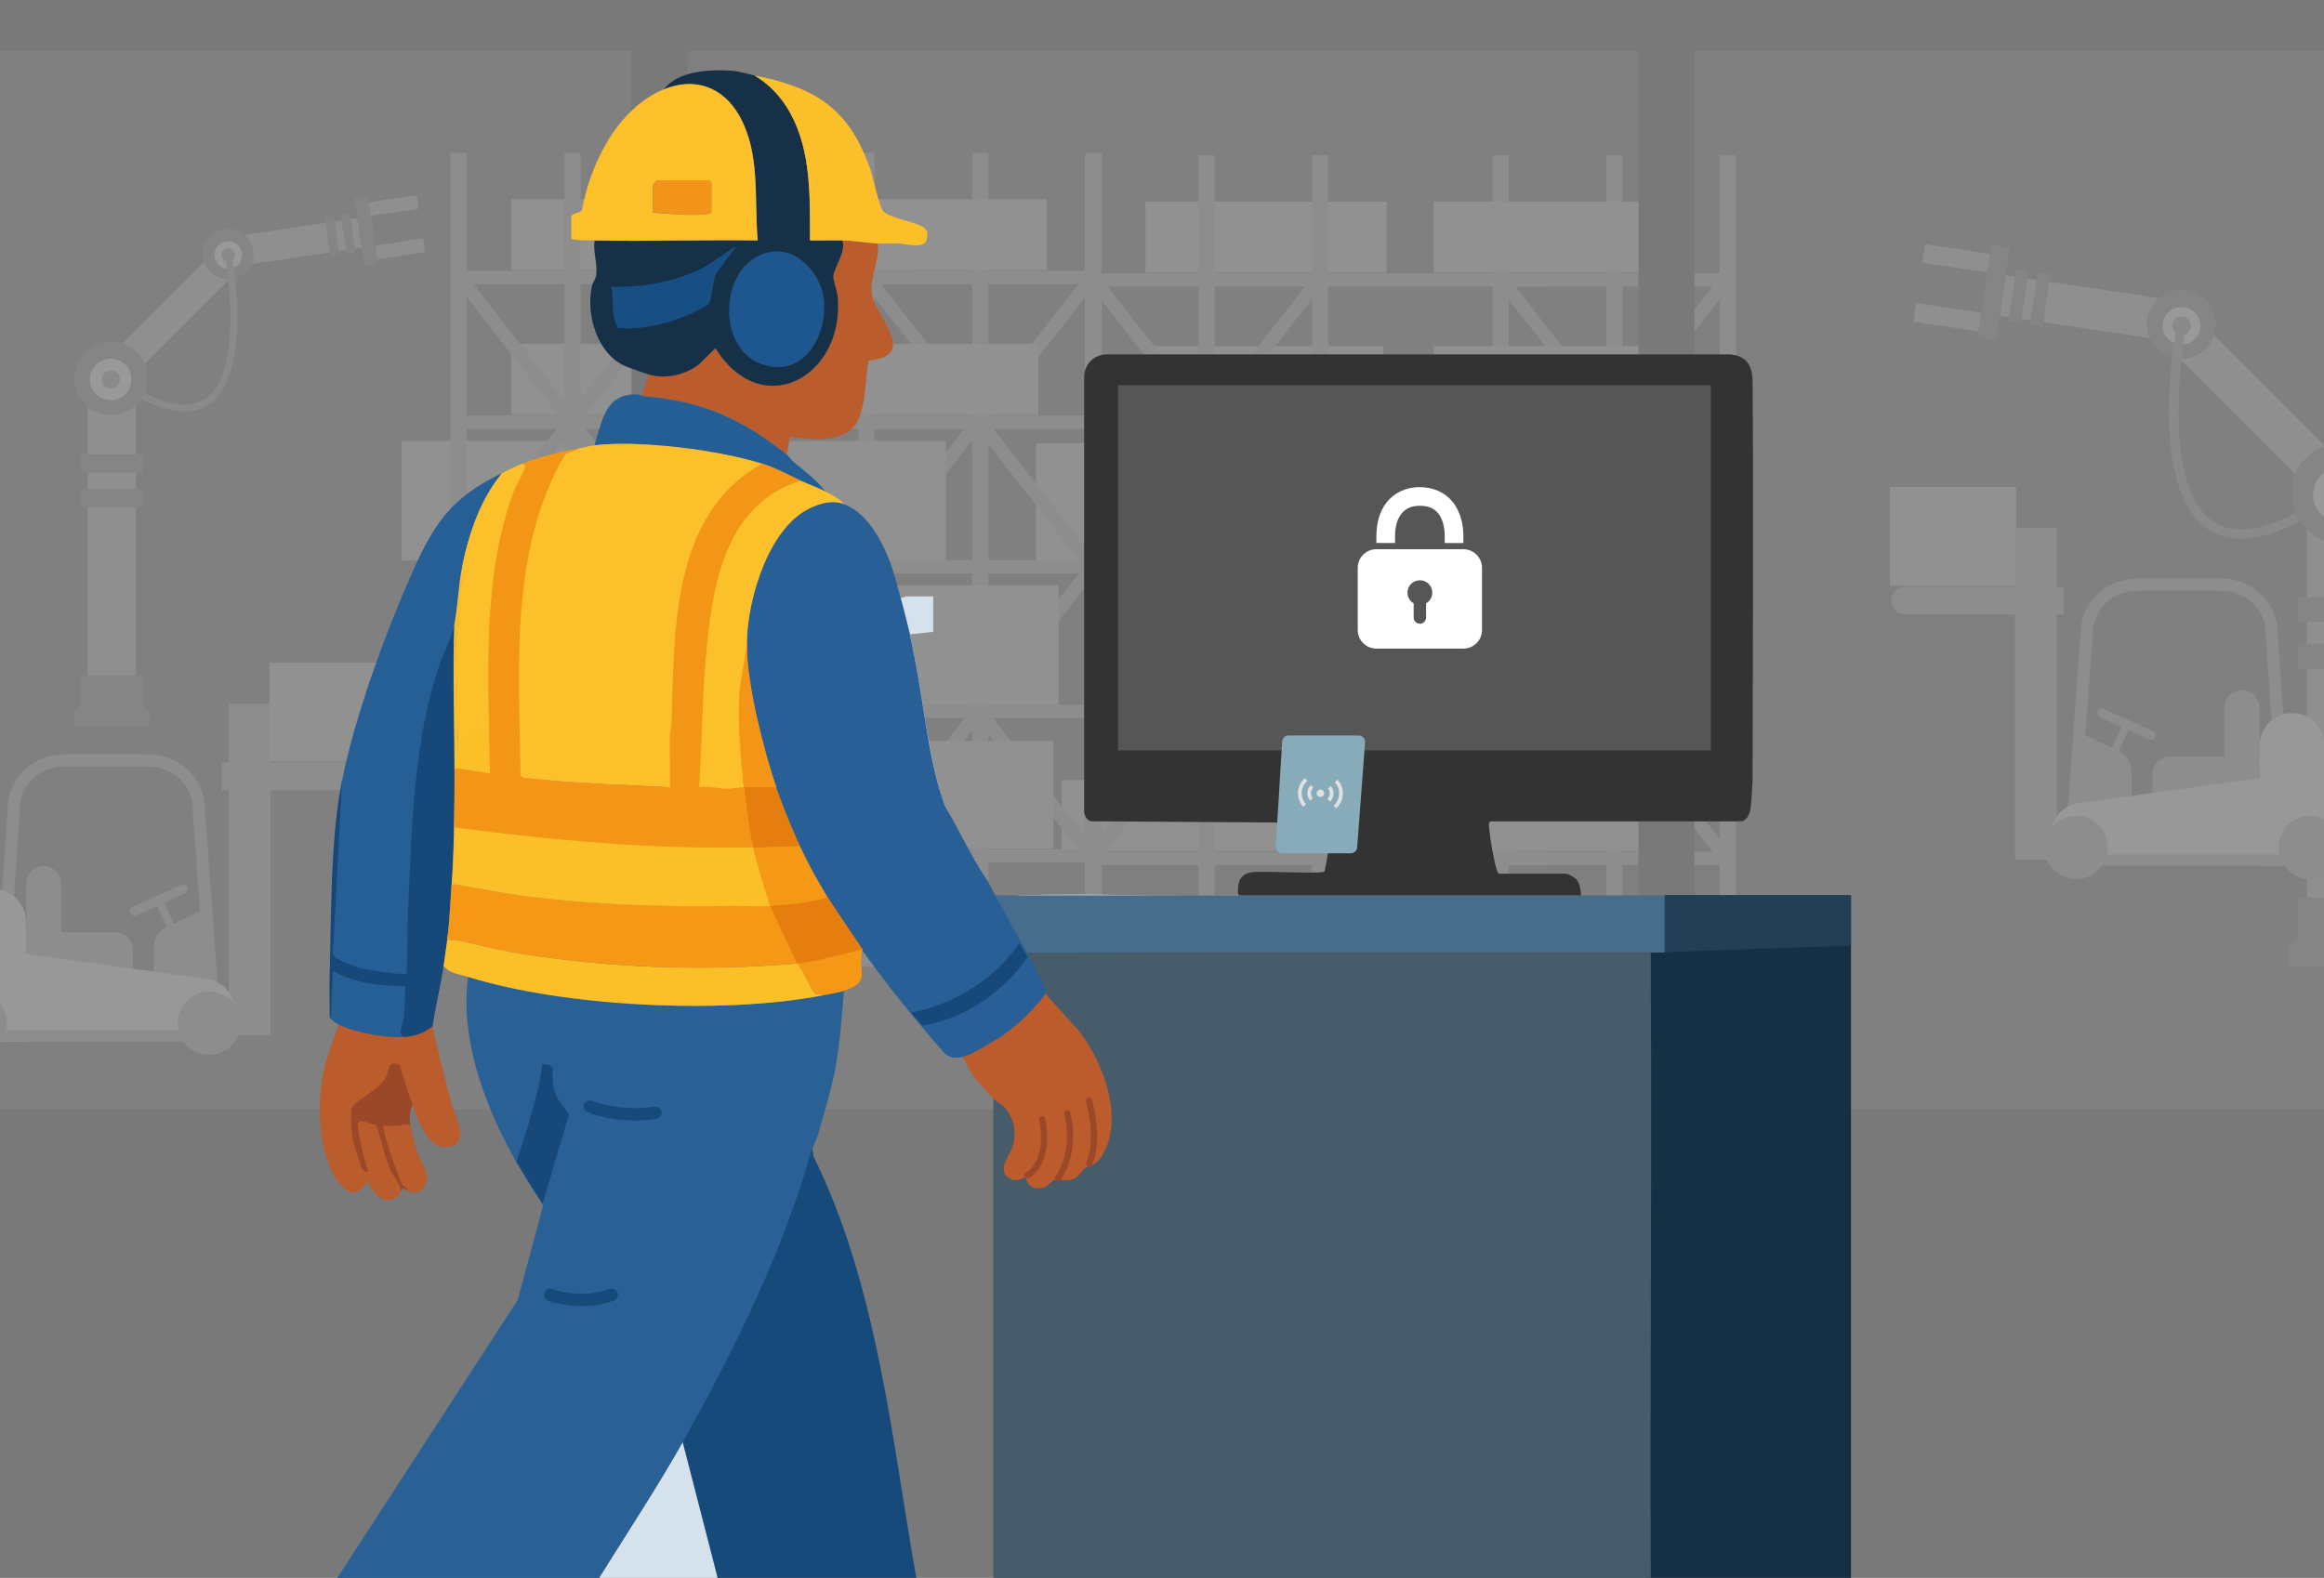 <?xml version="1.0" encoding="UTF-8"?>
<svg id="Layer_2" data-name="Layer 2" xmlns="http://www.w3.org/2000/svg" viewBox="0 0 374 254">
  <rect x="0" y="0" width="374" height="254" fill="#808080" stroke="none"/>
  <defs>
    <style>
      .cls-1, .cls-2, .cls-3 {
        fill: none;
      }

      .cls-4 {
        fill: #bc5c2d;
      }

      .cls-5 {
        fill: #e0e0e0;
      }

      .cls-6 {
        fill: #1e578f;
      }

      .cls-7 {
        fill: #465c6b;
      }

      .cls-8 {
        fill: #bdbdbd;
      }

      .cls-9 {
        fill: #f39617;
      }

      .cls-10 {
        fill: #275f96;
      }

      .cls-11 {
        fill: #16497a;
      }

      .cls-12 {
        fill: #e67d0f;
      }

      .cls-13 {
        fill: #d5e2ec;
      }

      .cls-14 {
        fill: #e4e4e4;
      }

      .cls-15 {
        fill: #476d8d;
      }

      .cls-16 {
        fill: #9b4829;
      }

      .cls-17 {
        fill: #233f55;
      }

      .cls-18 {
        fill: #929292;
      }

      .cls-19 {
        fill: #f49816;
      }

      .cls-20 {
        fill: #f19419;
      }

      .cls-21 {
        fill: #636363;
      }

      .cls-22 {
        fill: #b3b3b3;
      }

      .cls-23 {
        fill: #fbc02a;
      }

      .cls-24 {
        fill: #255e94;
      }

      .cls-25 {
        fill: #fff;
      }

      .cls-26 {
        fill: #174f84;
      }

      .cls-27 {
        fill: #265f95;
      }

      .cls-28 {
        fill: #565656;
      }

      .cls-29 {
        opacity: .25;
      }

      .cls-30 {
        fill: #bb5c2d;
      }

      .cls-2 {
        stroke: #9b4829;
      }

      .cls-2, .cls-3 {
        stroke-linecap: round;
        stroke-linejoin: round;
      }

      .cls-31 {
        fill: #fbc028;
      }

      .cls-32 {
        fill: #fbc029;
      }

      .cls-33 {
        fill: #296197;
      }

      .cls-34 {
        fill: #d5e2eb;
      }

      .cls-35 {
        fill: #152f45;
      }

      .cls-3 {
        stroke: #164a7b;
        stroke-width: 2px;
      }

      .cls-36 {
        fill: #c2c2c2;
      }

      .cls-37 {
        fill: #164a7b;
      }

      .cls-38 {
        fill: #a8a8a8;
      }

      .cls-39 {
        fill: #333;
      }

      .cls-40 {
        fill: #163147;
      }

      .cls-41 {
        fill: #e0e0e0;
      }

      .cls-42 {
        fill: #88abba;
      }
    </style>
  </defs>
  <g class="cls-29">
    <g>
      <path class="cls-8" d="M39.13,42.75l-19.49,19.49-3.43-3.43,19.49-19.49,3.43,3.43Z"/>
      <path class="cls-8" d="M67.39,33.61l-7.7,1.15-.33-2.2,7.7-1.15.33,2.2Z"/>
      <path class="cls-8" d="M58.21,39.87l-21.03,3.14-.71-4.78,21.03-3.14.71,4.78Z"/>
      <path class="cls-8" d="M68.43,40.58l-7.7,1.15-.33-2.2,7.7-1.15.33,2.2Z"/>
      <path class="cls-8" d="M14.11,65.16h7.78v47.45s-7.78,0-7.78,0v-47.45Z"/>
      <path class="cls-18" d="M24.12,116.87h-12.23v-2.22l1.11-1.3v-4.63h10.01v4.57l1.11,1.36v2.22Z"/>
      <path class="cls-18" d="M13,73.14h10.01v2.95h-10.01v-2.95Z"/>
      <path class="cls-18" d="M13,78.69h10.01v2.97h-10.01v-2.97Z"/>
      <circle class="cls-18" cx="36.73" cy="40.88" r="4.08"/>
      <circle class="cls-14" cx="36.73" cy="41.06" r="2.22"/>
      <circle class="cls-38" cx="36.73" cy="41.06" r="1.11"/>
      <path class="cls-38" d="M29.7,66.25c-3.18,0-7.19-1.71-11.98-5.13l.65-.91c6.55,4.67,11.43,6.03,14.53,4.05,6.79-4.35,3.28-23.28,3.24-23.47l1.09-.21c.15.81,3.68,19.86-3.74,24.61-1.09.7-2.36,1.05-3.8,1.05Z"/>
      <path class="cls-18" d="M17.82,54.96c3.28,0,5.93,2.66,5.93,5.93s-2.66,5.93-5.93,5.93-5.93-2.66-5.93-5.93,2.66-5.93,5.93-5.93Z"/>
      <circle class="cls-14" cx="17.82" cy="61.08" r="3.34"/>
      <ellipse class="cls-38" cx="17.82" cy="61.09" rx="1.48" ry="1.47"/>
      <path class="cls-18" d="M57.21,40.57l-1.47.22-.93-6.23,1.47-.22.93,6.23Z"/>
      <path class="cls-18" d="M54.65,40.95l-1.47.22-.93-6.23,1.47-.22.93,6.23Z"/>
      <path class="cls-18" d="M60.87,42.47l-2.2.33-1.64-11,2.2-.33,1.64,11Z"/>
    </g>
    <g>
      <path class="cls-36" d="M166.71,71.35h37.03v19.26h-37.03v-19.26Z"/>
      <path class="cls-36" d="M184.34,32.45h38.8v11.44h-38.8v-11.44Z"/>
      <path class="cls-36" d="M184.34,55.73h38.26v11.44h-38.26v-11.44Z"/>
      <path class="cls-36" d="M209.05,97.4h23.62v8.23h-23.62v-8.23Z"/>
      <path class="cls-36" d="M170.87,125.57h23.08v11.44h-23.08v-11.44Z"/>
      <path class="cls-36" d="M195.37,125.57h31.86v11.44h-31.86v-11.44Z"/>
      <path class="cls-36" d="M203.34,117.14h15.29v8.23h-15.29v-8.23Z"/>
      <path class="cls-36" d="M180.8,105.5h26.28v8.23h-26.28v-8.23Z"/>
      <path class="cls-36" d="M175.49,97.26h25.32v8.23h-25.32v-8.23Z"/>
      <g>
        <path class="cls-22" d="M240.2,25h2.61v131h-2.61V25Z"/>
        <path class="cls-22" d="M276.76,25h2.61v131h-2.61V25Z"/>
        <path class="cls-22" d="M258.51,25h2.61v131h-2.61V25Z"/>
        <path class="cls-22" d="M241.02,43.99h37.13v2.14h-37.13v-2.14Z"/>
        <path class="cls-22" d="M258.93,67.54l17.72-22.73,1.69,1.32-17.72,22.73-1.69-1.32Z"/>
        <path class="cls-22" d="M258.92,114.2l17.72-22.73,1.69,1.32-17.72,22.73-1.69-1.32Z"/>
        <path class="cls-22" d="M241.26,89.9l17.72-22.73,1.69,1.32-17.72,22.73-1.69-1.32Z"/>
        <path class="cls-22" d="M241.26,136.56l17.72-22.73,1.69,1.32-17.72,22.73-1.69-1.32Z"/>
        <path class="cls-22" d="M258.89,68.86l-17.72-22.73,1.69-1.32,17.72,22.73-1.69,1.32Z"/>
        <path class="cls-22" d="M258.89,115.53l-17.72-22.73,1.69-1.32,17.72,22.73-1.69,1.32Z"/>
        <path class="cls-22" d="M276.45,91.53l-17.72-22.73,1.69-1.32,17.72,22.73-1.69,1.32Z"/>
        <path class="cls-22" d="M276.45,138.19l-17.72-22.73,1.69-1.32,17.72,22.73-1.69,1.32Z"/>
        <path class="cls-22" d="M241.02,67.27h37.13v2.14h-37.13v-2.14Z"/>
        <path class="cls-22" d="M241.02,90.55h37.13v2.14h-37.13v-2.14Z"/>
        <path class="cls-22" d="M241.02,113.83h37.13v2.14h-37.13v-2.14Z"/>
        <path class="cls-22" d="M241.02,137.11h37.13v2.14h-37.13v-2.14Z"/>
      </g>
      <path class="cls-36" d="M202.18,105.63h28.02v8.23h-28.02v-8.23Z"/>
      <path class="cls-36" d="M231.31,119.65h40.3v17.36h-40.3v-17.36Z"/>
      <path class="cls-36" d="M235.4,94.6h37.03v19.26h-37.03v-19.26Z"/>
      <path class="cls-36" d="M217.26,71.35h37.03v19.26h-37.03v-19.26Z"/>
      <path class="cls-36" d="M230.7,55.73h38.46v11.44h-38.46v-11.44Z"/>
      <path class="cls-36" d="M230.7,32.45h39.82v11.44h-39.82v-11.44Z"/>
      <path class="cls-22" d="M211.14,25h2.61v131h-2.61V25Z"/>
      <path class="cls-22" d="M192.89,25h2.61v131h-2.61V25Z"/>
      <path class="cls-22" d="M175.4,43.99h73.48v2.14h-73.48v-2.14Z"/>
      <path class="cls-22" d="M193.31,67.54l17.72-22.73,1.69,1.32-17.72,22.73-1.69-1.32Z"/>
      <path class="cls-22" d="M193.31,114.2l17.72-22.73,1.69,1.32-17.72,22.73-1.69-1.32Z"/>
      <path class="cls-22" d="M175.64,89.9l17.72-22.73,1.69,1.32-17.72,22.73-1.69-1.32Z"/>
      <path class="cls-22" d="M175.64,136.56l17.72-22.73,1.69,1.32-17.72,22.73-1.69-1.32Z"/>
      <path class="cls-22" d="M193.27,68.86l-17.72-22.73,1.69-1.32,17.72,22.73-1.69,1.32Z"/>
      <path class="cls-22" d="M193.27,115.53l-17.72-22.73,1.69-1.32,17.72,22.73-1.69,1.32Z"/>
      <path class="cls-22" d="M210.83,91.53l-17.72-22.73,1.69-1.32,17.72,22.73-1.69,1.32Z"/>
      <path class="cls-22" d="M210.83,138.19l-17.72-22.73,1.69-1.32,17.72,22.73-1.69,1.32Z"/>
      <path class="cls-22" d="M175.4,67.27h73.48v2.14h-73.48v-2.14Z"/>
      <path class="cls-22" d="M175.4,90.55h73.48v2.14h-73.48v-2.14Z"/>
      <path class="cls-22" d="M175.4,113.83h73.48v2.14h-73.48v-2.14Z"/>
      <path class="cls-22" d="M175.4,137.11h73.48v2.14h-73.48v-2.14Z"/>
      <path class="cls-22" d="M174.58,25h2.61v131h-2.61V25Z"/>
    </g>
    <g>
      <path class="cls-36" d="M64.64,70.97h37.03v19.26h-37.03v-19.26Z"/>
      <path class="cls-36" d="M82.27,32.07h38.8v11.44h-38.8v-11.44Z"/>
      <path class="cls-36" d="M82.27,55.35h38.26v11.44h-38.26v-11.44Z"/>
      <path class="cls-36" d="M106.98,97.02h23.62v8.23h-23.62v-8.23Z"/>
      <path class="cls-36" d="M68.8,125.19h23.08v11.44h-23.08v-11.44Z"/>
      <path class="cls-36" d="M93.3,125.19h31.86v11.44h-31.86v-11.44Z"/>
      <path class="cls-36" d="M101.27,116.76h15.29v8.23h-15.29v-8.23Z"/>
      <path class="cls-36" d="M78.73,105.12h26.28v8.23h-26.28v-8.23Z"/>
      <path class="cls-36" d="M73.43,96.88h25.32v8.23h-25.32v-8.23Z"/>
      <g>
        <path class="cls-22" d="M138.13,24.62h2.61v131h-2.61V24.62Z"/>
        <path class="cls-22" d="M174.69,24.62h2.61v131h-2.61V24.62Z"/>
        <path class="cls-22" d="M156.45,24.62h2.61v131h-2.61V24.62Z"/>
        <path class="cls-22" d="M138.95,43.61h37.13v2.14h-37.13v-2.14Z"/>
        <path class="cls-22" d="M156.86,67.16l17.72-22.73,1.69,1.32-17.72,22.73-1.69-1.32Z"/>
        <path class="cls-22" d="M156.86,113.82l17.72-22.73,1.69,1.32-17.72,22.73-1.69-1.32Z"/>
        <path class="cls-22" d="M139.19,89.52l17.72-22.73,1.69,1.32-17.72,22.73-1.69-1.32Z"/>
        <path class="cls-22" d="M139.19,136.18l17.72-22.73,1.69,1.32-17.72,22.73-1.69-1.32Z"/>
        <path class="cls-22" d="M156.82,68.48l-17.72-22.73,1.69-1.32,17.72,22.73-1.69,1.32Z"/>
        <path class="cls-22" d="M156.82,115.15l-17.72-22.73,1.69-1.32,17.72,22.73-1.69,1.32Z"/>
        <path class="cls-22" d="M174.38,91.15l-17.72-22.73,1.69-1.32,17.72,22.73-1.69,1.32Z"/>
        <path class="cls-22" d="M174.38,137.81l-17.72-22.73,1.69-1.32,17.72,22.73-1.69,1.32Z"/>
        <path class="cls-22" d="M138.95,66.89h37.13v2.14h-37.13v-2.14Z"/>
        <path class="cls-22" d="M138.95,90.17h37.13v2.14h-37.13v-2.14Z"/>
        <path class="cls-22" d="M138.95,113.45h37.13v2.14h-37.13v-2.14Z"/>
        <path class="cls-22" d="M138.95,136.73h37.13v2.14h-37.13v-2.14Z"/>
      </g>
      <path class="cls-36" d="M100.11,105.25h28.02v8.23h-28.02v-8.23Z"/>
      <path class="cls-36" d="M129.24,119.27h40.3v17.36h-40.3v-17.36Z"/>
      <path class="cls-36" d="M133.33,94.22h37.03v19.26h-37.03v-19.26Z"/>
      <path class="cls-36" d="M115.19,70.97h37.03v19.26h-37.03v-19.26Z"/>
      <path class="cls-36" d="M128.63,55.35h38.46v11.44h-38.46v-11.44Z"/>
      <path class="cls-36" d="M128.63,32.07h39.82v11.44h-39.82v-11.44Z"/>
      <path class="cls-22" d="M109.07,24.62h2.61v131h-2.61V24.62Z"/>
      <path class="cls-22" d="M90.83,24.62h2.61v131h-2.61V24.62Z"/>
      <path class="cls-22" d="M73.33,43.61h73.48v2.14h-73.48v-2.14Z"/>
      <path class="cls-22" d="M91.24,67.16l17.72-22.73,1.69,1.32-17.72,22.73-1.69-1.32Z"/>
      <path class="cls-22" d="M91.24,113.82l17.72-22.73,1.69,1.32-17.72,22.73-1.69-1.32Z"/>
      <path class="cls-22" d="M73.57,89.52l17.72-22.73,1.69,1.32-17.72,22.73-1.69-1.32Z"/>
      <path class="cls-22" d="M73.57,136.18l17.72-22.73,1.69,1.32-17.72,22.73-1.69-1.32Z"/>
      <path class="cls-22" d="M91.2,68.48l-17.72-22.73,1.69-1.32,17.72,22.73-1.69,1.32Z"/>
      <path class="cls-22" d="M91.2,115.14l-17.72-22.73,1.69-1.32,17.72,22.73-1.69,1.32Z"/>
      <path class="cls-22" d="M108.76,91.15l-17.72-22.73,1.69-1.32,17.72,22.73-1.69,1.32Z"/>
      <path class="cls-22" d="M108.76,137.81l-17.72-22.73,1.69-1.32,17.72,22.73-1.69,1.32Z"/>
      <path class="cls-22" d="M73.33,66.89h73.48v2.14h-73.48v-2.14Z"/>
      <path class="cls-22" d="M73.33,90.17h73.48v2.14h-73.48v-2.14Z"/>
      <path class="cls-22" d="M73.33,113.45h73.48v2.14h-73.48v-2.14Z"/>
      <path class="cls-22" d="M73.33,136.73h73.48v2.14h-73.48v-2.14Z"/>
      <path class="cls-22" d="M72.51,24.62h2.61v131h-2.61V24.62Z"/>
    </g>
    <g>
      <path class="cls-22" d="M43.52,166.69h-6.72v-53.41h6.72v53.41Z"/>
      <path class="cls-22" d="M35.7,122.75h25.49c1.23,0,2.23,1,2.23,2.23,0,1.23-1,2.23-2.23,2.23h-25.49v-4.46Z"/>
      <path class="cls-22" d="M26.8,149.22c-1.24.58-2.04,1.83-2.04,3.21v6.48s9.58,0,9.58,0l-.96-12.78-6.59,3.09h0Z"/>
      <path class="cls-22" d="M4.2,162.51v-12.45h14.38c1.56,0,2.83,1.27,2.83,2.83v9.62H4.2s0,0,0,0Z"/>
      <path class="cls-22" d="M4.2,142.24c0-1.56,1.27-2.83,2.83-2.83s2.83,1.27,2.83,2.83v9.62h-5.65v-9.62Z"/>
      <path class="cls-22" d="M1.24,130.12c.02-4.8,4.09-8.7,9.1-8.7h13.53c5.01,0,9.08,3.9,9.1,8.7l2.27,31.22H-.86s2.1-31.22,2.1-31.22ZM31,130.23v-.07c0-3.73-3.2-6.77-7.14-6.77h-13.53c-3.93,0-7.13,3.04-7.13,6.77l-1.96,29.22h31.88s-2.12-29.15-2.12-29.15Z"/>
      <path class="cls-41" d="M-2.61,152.62l35.97,4.98c2.49.34,4.34,2.47,4.34,4.98,0,2.78-2.25,5.03-5.03,5.03H-2.61v-15Z"/>
      <path class="cls-41" d="M-6.33,148.35v19.27s10.51,0,10.51,0v-19.27c0-2.9-2.35-5.25-5.25-5.25s-5.25,2.35-5.25,5.25Z"/>
      <circle class="cls-22" cx="33.68" cy="164.71" r="5.09"/>
      <path class="cls-22" d="M28.86,150.7l-1.16.52-2.51-5.59,1.16-.52,2.51,5.59Z"/>
      <path class="cls-22" d="M20.95,146.97c-.17-.37,0-.81.37-.98l7.87-3.54c.37-.17.81,0,.98.37.17.37,0,.81-.37.98l-7.87,3.54c-.37.17-.81,0-.98-.37Z"/>
      <circle class="cls-22" cx="-3.98" cy="164.71" r="5.09"/>
      <path class="cls-36" d="M63.67,122.61h-20.31v-15.92h20.31v15.92Z"/>
      <path class="cls-22" d="M33.55,167.6H-5.19v-1.74h38.74v1.74Z"/>
    </g>
    <g>
      <path class="cls-8" d="M352.45,50.08l26.52,26.52-4.66,4.66-26.52-26.52,4.66-4.66Z"/>
      <path class="cls-8" d="M309.79,39.31l10.48,1.56-.45,2.99-10.48-1.56.45-2.99Z"/>
      <path class="cls-8" d="M322.81,44.31l28.61,4.27-.97,6.51-28.61-4.27.97-6.51Z"/>
      <path class="cls-8" d="M308.38,48.79l10.48,1.56-.45,2.99-10.48-1.56.45-2.99Z"/>
      <path class="cls-8" d="M381.83,149.78h-10.59v-64.56h10.59v64.56Z"/>
      <path class="cls-18" d="M368.21,152.56l1.51-1.85v-6.22h13.62v6.3s1.51,1.77,1.51,1.77v3.03h-16.64v-3.03Z"/>
      <path class="cls-18" d="M383.34,100.1h-13.62v-4.01h13.62v4.01Z"/>
      <path class="cls-18" d="M383.34,107.67h-13.62v-4.03h13.62v4.03Z"/>
      <circle class="cls-18" cx="351.06" cy="52.19" r="5.55"/>
      <circle class="cls-14" cx="351.06" cy="52.44" r="3.03"/>
      <circle class="cls-38" cx="351.06" cy="52.44" r="1.51"/>
      <path class="cls-38" d="M355.46,85.28c-10.09-6.46-5.29-32.38-5.08-33.48l1.49.28c-.05.26-4.82,26.01,4.41,31.93,4.21,2.7,10.86.84,19.77-5.51l.88,1.23c-6.52,4.65-11.97,6.98-16.3,6.98-1.95,0-3.68-.48-5.16-1.43Z"/>
      <circle class="cls-18" cx="376.79" cy="79.42" r="8.07"/>
      <circle class="cls-14" cx="376.79" cy="79.68" r="4.54"/>
      <path class="cls-18" d="M324.46,43.29l2,.3-1.26,8.48-2-.3,1.26-8.48Z"/>
      <path class="cls-18" d="M327.95,43.81l2,.3-1.26,8.48-2-.3,1.26-8.48Z"/>
      <path class="cls-18" d="M320.45,39.39l2.99.45-2.23,14.97-2.99-.45,2.23-14.97Z"/>
    </g>
    <g>
      <path class="cls-22" d="M324.28,84.99h6.72v53.41h-6.72v-53.41Z"/>
      <path class="cls-22" d="M332.1,98.91h-25.49c-1.23,0-2.23-1-2.23-2.23s1-2.23,2.23-2.23h25.49v4.46Z"/>
      <path class="cls-22" d="M341,120.92l-6.59-3.09-.96,12.78h9.58v-6.48c0-1.37-.79-2.62-2.04-3.21h0Z"/>
      <path class="cls-22" d="M363.59,134.21h-17.2v-9.62c0-1.56,1.27-2.83,2.83-2.83h14.38v12.45h0Z"/>
      <path class="cls-22" d="M363.59,123.57h-5.65v-9.62c0-1.56,1.27-2.83,2.83-2.83s2.83,1.27,2.83,2.83v9.62Z"/>
      <path class="cls-22" d="M368.66,133.05h-36.1l2.27-31.22c.02-4.8,4.1-8.7,9.1-8.7h13.53c5.01,0,9.08,3.9,9.1,8.7l2.1,31.22ZM334.67,131.08h31.88l-1.96-29.22c0-3.73-3.2-6.77-7.13-6.77h-13.53c-3.93,0-7.13,3.04-7.13,6.77v.07s-2.12,29.15-2.12,29.15Z"/>
      <path class="cls-41" d="M370.41,139.31h-35.28c-2.78,0-5.03-2.25-5.03-5.03,0-2.51,1.85-4.64,4.34-4.98l35.97-4.98v15Z"/>
      <path class="cls-41" d="M368.87,114.79c-2.9,0-5.25,2.35-5.25,5.25v19.27h10.51v-19.27c0-2.9-2.35-5.25-5.25-5.25Z"/>
      <circle class="cls-22" cx="334.12" cy="136.41" r="5.09"/>
      <path class="cls-22" d="M341.45,116.81l1.16.52-2.51,5.59-1.16-.52,2.51-5.59Z"/>
      <path class="cls-22" d="M345.87,119.04l-7.87-3.54c-.37-.17-.54-.61-.37-.98.17-.37.61-.54.98-.37l7.87,3.54c.37.17.54.61.37.98-.17.37-.61.54-.98.37Z"/>
      <circle class="cls-22" cx="371.77" cy="136.41" r="5.09"/>
      <path class="cls-36" d="M304.13,78.39h20.31v15.92h-20.31v-15.92Z"/>
      <path class="cls-22" d="M334.25,137.56h38.74v1.74h-38.74v-1.74Z"/>
    </g>
    <g>
      <path class="cls-21" d="M-59.29.37v253.25s492.88,0,492.88,0V.37s-330.84,0-330.84,0H-59.29ZM102.01,178.92H-51.78V7.84H102.01v171.08ZM264.05,178.92H110.26V7.84h153.79v171.08ZM426.1,178.92h-153.79V7.84h153.79v171.08Z"/>
      <path class="cls-21" d="M-59.66,253.63V.37c0-.21.17-.37.38-.37h492.88c.21,0,.38.17.38.37v253.25c0,.21-.17.37-.38.37H-59.29c-.21,0-.38-.17-.38-.37ZM433.22.75H-58.91s0,252.51,0,252.51h492.13s0-252.51,0-252.51ZM-52.16,178.92V7.84c0-.21.17-.37.38-.37H102.01c.21,0,.38.17.38.37v171.08c0,.21-.17.37-.38.37H-51.78c-.21,0-.38-.17-.38-.37ZM101.63,8.22H-51.41s0,170.33,0,170.33H101.63s0-170.33,0-170.33ZM109.89,178.92V7.84c0-.21.17-.37.38-.37h153.79c.21,0,.38.17.38.37v171.08c0,.21-.17.37-.38.37H110.26c-.21,0-.38-.17-.38-.37ZM263.68,8.22H110.64s0,170.33,0,170.33h153.04s0-170.33,0-170.33ZM271.93,178.92V7.84c0-.21.17-.37.38-.37h153.79c.21,0,.38.17.38.37v171.08c0,.21-.17.37-.38.37h-153.79c-.21,0-.38-.17-.38-.37ZM425.72,8.22h-153.04s0,170.33,0,170.33h153.04s0-170.33,0-170.33Z"/>
    </g>
  </g>
  <g id="Manufacturing_Approach" data-name="Manufacturing Approach">
    <g>
      <path class="cls-13" d="M115.49,254h-19.08c4.63-7.42,9.45-14.72,13.74-22.35.15-.26.09-.62.14-.72l5.2,23.07Z"/>
      <path class="cls-34" d="M141.68,90.8c.86,1.93,1.49,3.72,2.19,5.71.17.13,1.92-.51,1.97-.51h4.34v5.71l-4.63.5c1.75,7.62-1.06,13.79.61,21.42.5,2.29-1.82-.71-.84,1.45-.94-.76,6.33,3.75,6.02,2.64-2.27-8.17-3.08-17.59-4.99-26.01-.88-3.85-3.55-7.12-4.67-10.89Z"/>
      <path class="cls-34" d="M199.39,144.12c-11.55.25-23.79-.34-35.33,0-1.28.04-4.39,1.77-5.55,1.23-.26-.5-.42.4-.4-.36.3.41,1.82-1.22,1.96-.57l39.32-.16"/>
      <g>
        <path class="cls-35" d="M297.88,144.12v109.88h-33.21c-.16-31.46.2-62.93.01-94.4,0-.56,0,.24,0,0,0-.03,0-1.95,0-1.95v-4.36s3.22,0,3.22,0v-9.18c9.99.03,19.99-.02,29.98,0Z"/>
        <g>
          <path class="cls-1" d="M189.34,153.29h25.52c-6.07,0-11.8,0-16.47-.01-3.02,0-6.04,0-9.06.01Z"/>
          <path class="cls-1" d="M231.31,153.29h34.35-3.85s-14.35,0-30.5,0Z"/>
          <path class="cls-7" d="M159.85,176.86v77.14h105.81c-.16-31.46.2-62.93.01-94.4,0,0,0-7.07-.01-7.31h-34.35c-5.44,0-11.08,0-16.45,0h-25.52c-8.04.02-16.07.07-24.12,0"/>
          <path class="cls-15" d="M189.34,153.29c3.02,0,6.03-.02,9.06-.01,4.67,0,10.39,0,16.47.01,5.37,0,11.01,0,16.45,0,16.15,0,30.5-.01,30.5-.01h3.85s2.23.02,2.23.02v-9.18s-13.02,0-13.02,0h-.76s-54.73,0-54.73,0h-.64s-34.69,0-34.69,0l-13.9-.02c.06.11-1.82.47-1.67.74,1.55,2.83,5.25,5.6,6.73,8.46,0,0,0,0,0,0,8.05.06,26.08.02,34.12,0Z"/>
        </g>
        <g>
          <rect class="cls-28" x="178.75" y="61.07" width="99.4" height="61.91"/>
          <path class="cls-39" d="M239.89,132.21c-.41.06-.25,1.03-.22,1.33.14,1.52.75,5.09,1.21,6.48.08.24.13.47.37.62h10.66c.48,0,1.53.61,1.86.99h0c.44.68.63,1.58.67,2.49h-55.04c-.24-.04-.18-1.21-.14-1.49.15-1.26.85-2.02,2.12-2.22,1.84-.28,11.11.35,11.77-.12.31-1.34.54-2.75.73-4.11.16-1.15.18-2.34.5-3.47v-.25l-38.16-.25h-.67c-.74-.19-1.04-1.03-1.08-1.5v-2.08s0-67.98,0-67.98c.06-2.05,1.53-3.54,3.59-3.6h100.38c2.64.23,3.58,1.81,3.6,4.35.18,18.09.03,46.23,0,64.26h0c-.04,1.02-.2,3.59-.31,4.4-.24,1.75-1.12,2.03-1.32,2.14l-1.71.03h-38.79M179.92,62.01v58.79h95.4v-58.79h-95.4Z"/>
          <path class="cls-25" d="M228.5,78.41c-2.21,0-4.12.92-5.31,2.41s-1.69,3.42-1.69,5.5v1.09h3v-1.09c0-1.58.39-2.82,1.03-3.62.64-.8,1.51-1.28,2.97-1.28s2.33.45,2.97,1.25c.64.8,1.03,2.06,1.03,3.66v1.09h3v-1.09c0-2.09-.53-4.04-1.72-5.53s-3.07-2.38-5.28-2.38ZM221.5,88.41c-1.66,0-3,1.34-3,3v10c0,1.66,1.34,3,3,3h14c1.66,0,3-1.34,3-3v-10c0-1.66-1.34-3-3-3h-14ZM228.5,93.41c1.11,0,2,.89,2,2,0,.74-.4,1.37-1,1.72v2.28c0,.55-.45,1-1,1s-1-.45-1-1v-2.28c-.6-.35-1-.98-1-1.72,0-1.11.89-2,2-2Z"/>
        </g>
      </g>
      <g>
        <g>
          <path class="cls-37" d="M130.6,181.81c-.17.64.22,3.83.3,4.29,10.34,21.04,12.52,45.05,16.56,67.9h-31.97l-6.2-24.07c7.96-14.26,15.8-29.65,20.19-45.39l1.12-2.73Z"/>
          <path class="cls-33" d="M132.34,160.24c1.08-.21,2.45-.42,3.47-.74-.33,4.09-.6,8.15-1.32,12.2-.68,3.83-1.93,7.54-2.9,11.12l-1.12,2.73c-4.39,15.75-12.37,31.85-20.33,46.11-.05.1.15-.26,0,0-4.29,7.63-9.11,14.93-13.74,22.35h-42.13l29.04-44.73,4.05-15.03-.07-.45c-1.47-2.2-2.89-4.45-4.21-6.77-1.18-2.07-2.28-4.19-3.25-6.37-3.25-7.25-5.57-15.41-4.5-23.41,15.5,4.83,41.11,6.06,57,2.98Z"/>
        </g>
        <g>
          <g>
            <path class="cls-4" d="M168.19,159.81c.12.4,4.84,5.35,5.64,6.41,3.8,5.01,7.14,13.98,3.5,19.83-1.12,1.8-1.69,1.24-2.78,2.05-.51.38-.86,1.33-1.88,1.72-1.11.42-2.5-.08-2.92.08-.91.35-1.1,1.63-3.07,1.34-1.51-.22-1.39-1.53-1.63-1.73-.11-.09-1.37.98-2.71.11-1.93-1.25.1-3.48.55-4.88.72-2.2.42-4.25-.95-6.13-.64-.88-1.5-1.15-2.09-1.75-.98-1-1.86-2.27-2.97-3.22l-1.98-3.47c1.2-.35,3.7-2.02,4.85-2.71,3.25-1.95,6.16-4.64,8.45-7.64Z"/>
            <path class="cls-2" d="M165.36,189.15s3.73-1.78,2.37-8.95"/>
            <path class="cls-2" d="M170.27,189.64s3.04-3.82,1.5-10.42"/>
            <path class="cls-2" d="M175.25,177.18s1.85,6.19,0,10.13"/>
          </g>
          <g>
            <path class="cls-30" d="M64.44,191.83s-.14.86-.98,1.13c-2.48.78-3.31-1.11-4.35-2.86-2.38,4.52-5.37-.22-6.33-3.09-1.6-4.8-1.69-10.31-.57-15.22.55-2.4,1.59-4.65,2.31-6.99,2.64,1.29,7.74,2.22,10.66,1.98,1.75-.14,3.1-.64,4.46-1.74-.08.65,2.64,11.16,3.04,12.7.48,1.83,2.88,5.87-.06,6.78-3.78,1.17-5.45-4.62-6.46-7.26"/>
            <path class="cls-30" d="M65.43,191.58s-.48-.53-.69-.92c-.76-1.47-1.9-4.86-2.4-6.53-.13-.43-.8-2.8-.63-2.97,1.26.22,2.54.03,3.81-.14l.41-.6c.09,1.07.8,3.82,1.17,4.91.58,1.72,2.33,3.74,1.28,5.61-.68,1.22-2.18,1.38-2.95.65Z"/>
            <path class="cls-16" d="M66.43,177.94c-.46.65-.53,1.75-.46,2.53.04,1.06.19.47-.44.55-1.27.17-2.54.36-3.81.14-.17.17.5,2.53.63,2.97.5,1.66,1.64,5.06,2.4,6.53.2.39,1.14.66.69.92-.65-.16-.48-.58-.99.25.08-1.23-1.08-2.28-1.53-3.3-1.05-2.37-1.54-4.94-2.34-7.39l-2.46-.72-.57.39c.27,2.62.83,5.18,1.71,7.67-.21.33-.64.14-.86-.13-.34-.41-1.4-3.93-1.55-4.65-.22-1.08-.51-4.11-.31-5.14.25-1.33,4.52-3.01,5.63-5.28.51-1.04.25-2.76,2.18-1.8.61,2.15,1.31,4.37,2.1,6.45Z"/>
          </g>
          <path class="cls-30" d="M141.26,39.19c.38,2.74-1.33,5.36-.97,8.04.5,3.68,7.78,10.02-.51,10.82-.59,3.06-.35,8.6-2.6,10.91s-7.07,1.79-10.05,1.34l-.49,2.87c-7.74-6.04-13.51-8.55-23.29-9.43l.99-3.47c2.67.85,5.99.07,8.16-1.63l2.62-2.58c7.31,11.8,20.62,4.86,19.71-8.07-.07-1.03-.74-2.81-.73-3.47.02-1.26,2.13-4.03,1.46-5.83,2.07.05,3.8.39,5.7.5Z"/>
        </g>
        <g>
          <path class="cls-10" d="M167.9,158.25c.26.81.58,1.57-.12,2.36-2.08,2.61-4.7,5.02-7.52,6.8-2.38,1.2-6.21,4.48-8.47,1.9-9.31-10.68-18.72-22.89-24.42-36.07-3.4-7.88-5.8-16.81-6.95-25.22-1.15-8.53,1.65-20.96,9.15-25.86,8.26-5.13,13.33,5.65,14.86,12.25,1.08,3.73,2.02,7.47,2.73,11.31,1.59,8.06,2.24,16.47,4.85,24,2.22,3.54,4.25,8.23,6.87,12,2.01,3.84,4.24,7.76,6.34,11.6"/>
          <path class="cls-11" d="M53.04,163.71c.06-2.02-.07-4.06-.01-6.09.29-9.71.11-22.16,1.92-31.49l.07-.38h0c.87.21,5.94-16.42,6.19-16.67.13-3.42,11.74-5.21,11.9-8.63,0,0,2.17-5.89,0,0h0c-.25,6.4-.07,12.8-.01,19.23.07,7.95.09,15.7-.49,23.68-.16,2.23-.25,4.47-.5,6.7-.2,1.82-.5,3.64-.74,5.46-.42,3.19-1.36,6.7-1.73,9.67-1.36,1.09-2.71,1.59-4.46,1.74"/>
          <path class="cls-27" d="M80.8,76.15c-3.5,4.26-5.37,9.77-6.44,15.13-.61,3.04-.67,6.21-1.24,9.18-.46,2.42-1.42,3.78-2.17,5.89-4.45,12.5-4.68,26.91-5.27,40.11-.15,3.42-.11,6.88-.24,10.31-.25.25-6.12-.6-6.99-.82-.92-.23-4.67-1.45-4.87-2.33l1.45-27.86c1.99-10.2,6.84-23.41,11.04-32.98,3.65-8.32,6.35-12.6,14.74-16.63Z"/>
          <path class="cls-24" d="M103.35,63.75c9.78.87,15.55,3.39,23.29,9.43.25.2.61.8.99,1.12,1.83,1.51,3.75,2.92,5.21,4.83-1.26-.64-2.68-1.14-3.96-1.74-2.05-.94-4-2.04-6.2-2.73-7.23-2.25-19.53-3.82-27.01-2.98,1.24-3.91,1.69-8.34,6.82-8.19.37.01.68.24.86.26Z"/>
          <path class="cls-27" d="M53.04,163.71s.26-.27.26-.6c0-2.3.28-4.55.24-6.84,3.5,1.97,7.69,2.5,11.65,2.48.01,1.77-.04,3.58-.25,5.33-.13,1.08-1.15,2.54.25,2.85-2.91.24-8.01-.69-10.66-1.98-.32-.16-1.5-.92-1.49-1.24Z"/>
          <g>
            <path class="cls-31" d="M72.12,150.07c.45.16.15,1.14.25,1.24.05.05.95-.01,1.3.06,3.27.7,6.48,1.56,9.8,2.1,14.65,2.37,30.01,2.89,44.8,1.64.45.07,2.58,4.65,2.88,4.84.28.17,1-.14,1.2.29-15.89,3.08-41.5,1.85-57-2.98-1.45-.45-2.86-.49-3.96-1.74.24-1.81.55-3.64.74-5.46Z"/>
            <g>
              <path class="cls-23" d="M110.97,117.56c.46-14.67,6.88-34.49,11.71-42.9-7.23-2.25-19.53-3.82-27.01-2.98-.88.1-1.64.34-2.48.5l-2.24.92c-9.04,15.48-7.41,34.45-7.18,51.74.06.26.65.36.9.39,7.66.93,15.46,1.07,23.15,1.51.07-2.85,7.99-.39,8.07-3.25.02-.59-4.93-5.36-4.91-5.94Z"/>
              <path class="cls-23" d="M132.84,79.13c-1.26-.64-2.68-1.14-3.96-1.74-20.12-4.68-27.18,12.68-28.13,24.8l6.24,24.8c1.49-.26,8.2,7.16,9.57,7.17.73,0,7.68-1.77,8.61-1.78-.56-4.91-4.41-7.27-4.17-12.24.12-2.6-.86-8.17-.82-10.78l.03-4.44c-.35-6.91,2.94-18.85,9.24-22.62,1.79-1.07,4.33-1.96,6.37-1.19-.79-.88-1.94-1.45-2.97-1.98Z"/>
              <path class="cls-23" d="M86.37,74.16c.19-.6-1.28.28-2.35.5-1.14.43-2.14.97-3.22,1.49-3.5,4.26-5.37,9.77-6.44,15.13.22.28.51,1.32.5,1.59,0,.14-.42.11-.48.33-.84,2.9-.43,6.85-1.02,9.85l.38,18.99.38,1.73,12.74,4.94c-.16-14.72,5.11-41.12,10.32-55.17.46-1.25-11.16,1.75-10.79.61Z"/>
            </g>
            <path class="cls-19" d="M121.19,136.43c2.2-.05,4.37-.34,6.58-.23l.6-.76c2.73,6.12,6.52,11.93,10.41,17.36-.85,3.63,1.6,5.23-2.97,6.7-1.02.33-2.39.53-3.47.74-.19-.44-.91-.12-1.2-.29-.3-.18-2.43-4.76-2.88-4.84-14.78,1.25-30.15.73-44.8-1.64-3.32-.54-6.53-1.39-9.8-2.1-.35-.07-1.65-.02-1.7-.06l.15-1.24c.24-2.23.34-4.46.5-6.7l.1-1.05c.16-.49,0,0,.77.05,3.88.71,7.77,1.46,11.68,1.95,10.88,1.38,21.91,1.7,32.67,1.5"/>
            <path class="cls-12" d="M124.29,124.99c.96,2.91,2.84,7.64,4.09,10.45l.36.8c-2.21-.11-5.35.14-7.55.19-.74-3.31-1.28-7.88-1.66-11.23,1.73-.02,3.03-.19,4.76-.2Z"/>
            <path class="cls-31" d="M74.36,91.28c.22.28.51,1.32.5,1.59,0,.14-.42.11-.48.33-.84,2.9-.43,6.85-1.02,9.85l.38,18.99c1.74,1-.29-1.78.2-2.84.12-.27,3.7-2.19,4.2-1.86.05,1.65-.36.41.13,2.24.07.25.27,1.87-.13,2.83-.27.11-.3,1.5-.46,1.27-.21-.31.42.72.42.72,0,0-1-.21-.85-.29s-3.01-.49-3.13-.33c-.03.03-.45-.12-.51.16v5.27c15.72,2.09,42.54-1.94,47.59,7.23.72,3.21,1.76,6.29,2.73,9.42-2.02.09-4.06-.06-6.07-.02-10.77.2-21.79-.13-32.67-1.5-3.91-.5-7.81-1.24-11.68-1.95l-.77-.05-.1,1.05c.57-7.98.56-15.73.49-23.68-.06-6.43-.24-12.83.01-19.23.57-2.97.63-6.14,1.24-9.18Z"/>
            <path class="cls-9" d="M93.19,72.18l-2.24.92c-9.04,15.48-7.41,34.45-7.18,51.74.06.26.65.36.9.39,7.66.93,15.46,1.07,23.15,1.51.07-2.85-.09-5.72-.01-8.57.02-.59.25-1.13.27-1.72.46-14.67-.16-33.71,14.61-41.81,2.2.68,4.14,1.79,6.2,2.73-13.77,4.26-14.65,20.25-15.61,32.37l-.75,16.99c1.49-.26,3.22.24,4.59.25.73,0,1.68-.24,2.6-.25-.56-4.91-.99-9.8-.75-14.77.12-2.6,1.24-7.06,1.28-9.67l-.03,2.61c.33,6.54,2.63,15.51,4.71,21.83-1.73.01-3.47-.02-5.2,0,.38,3.35.75,6.36,1.49,9.67-15.88.38-32.41-1.13-48.12-3.21l.06-9.33c.17-.27.97-.11.97-.11l4.71.74c-.16-14.72-1.43-31.16,3.78-45.21.46-1.25,1.46-2.76,1.82-3.9.19-.6.03-.44-.39-.75,3.03-1.14,5.99-1.89,9.17-2.48Z"/>
            <path class="cls-12" d="M123.92,145.85s7.64-.51,9.21-1.49l5.66,8.43s-7.75,2.1-10.52,2.31l-4.35-9.26Z"/>
          </g>
        </g>
        <g>
          <path class="cls-40" d="M121.44,12.15c2.44,1.45,4.38,3.54,5.74,6.03,3.4,6.21,3.16,13.61,3.18,20.51,1.73.03,3.48-.05,5.21,0,.67,1.79-1.44,4.56-1.46,5.83-.01.66.66,2.43.73,3.47.91,12.92-12.4,19.87-19.71,8.07l-2.62,2.58c-2.17,1.7-5.48,2.48-8.16,1.63-.91-.29-2.43-.83-3.39-1.19-4.8-1.81-6.71-8.34-5.71-13,.15-.68.59-1.11.69-1.79.24-1.77-.52-3.76-.26-5.59,8.74.18,17.52-.14,26.27,0-.6-6.73.49-14.06-3.02-20.17-2.61-4.53-7.14-6.18-12.09-4.14,2.29-3.05,7.51-3.25,11.04-2.99,1.28.1,2.39.52,3.58.75Z"/>
          <path class="cls-23" d="M106.82,14.39c4.95-2.04,9.49-.38,12.09,4.14,3.52,6.11,2.42,13.44,3.02,20.17-8.75-.14-17.52.18-26.27,0-1.26-.03-2.47.08-3.72-.25v-3.6c0-.5,1.49-.58,1.72-1.01,1.31-7.49,5.76-16.41,13.15-19.46ZM105.08,34.23c2.62.14,5.97.57,8.56.26.25-.03.85-.11.85-.38v-4.71l-.37-.37h-8.43c-.06,0-.62.77-.62.87v4.34Z"/>
          <path class="cls-32" d="M121.44,12.15c9.89,1.96,15.26,5.39,18.65,15.19.5,1.45,1.32,5.72,2.04,6.64.77.98,4.74,1.71,6.07,2.36,1.07.53,1.16.99.93,2.19-.32,1.64-3.33.71-4.51.66-1.11-.05-2.25.07-3.36.01-1.9-.11-3.63-.44-5.7-.5-1.73-.04-3.47.03-5.21,0-.02-6.9.23-14.29-3.18-20.51-1.37-2.49-3.31-4.58-5.74-6.03Z"/>
          <path class="cls-6" d="M124.35,40.5c4.23-.51,7.84,3.8,8.24,7.75.58,5.82-3.28,12.65-9.9,10.41-7.91-2.68-6.82-17.13,1.67-18.16Z"/>
          <path class="cls-26" d="M99.42,52.79c-1.13-2.06-.63-4.42-1.03-6.65,4.79.19,10.24-.75,14.54-2.93,1.94-.98,3.58-2.55,5.53-3.52l-2.9,3.91c-1,1.07-.87,4.66-1.56,5.38-.25.27-2.08,1.19-2.56,1.41-3.66,1.69-7.97,2.74-12.02,2.4Z"/>
          <path class="cls-20" d="M105.08,34.23v-4.34c0-.09.56-.87.62-.87h8.43l.37.37v4.71c0,.27-.6.36-.85.38-2.59.3-5.94-.12-8.56-.26Z"/>
        </g>
        <path class="cls-3" d="M94.95,178.13s4.4,1.91,10.51,1"/>
        <path class="cls-3" d="M88.53,208.43s4.82,1.87,9.91,0"/>
      </g>
    </g>
    <path class="cls-11" d="M83.1,187.03s3.94-11.44,4.11-15.67c0,0,1.42-.34,1.81.81,0,0-.44,2.35.71,4.71l1.86,2.49-4.28,14.43-4.21-6.77Z"/>
    <path class="cls-11" d="M146.62,162.98s10.59-1.38,17.44-11.15l1.3,2.2s-5.59,9.15-16.88,11.08l-1.86-2.13Z"/>
    <polygon class="cls-17" points="267.89 153.29 297.88 152.2 297.88 144.12 267.89 144.12 267.89 153.29"/>
    <g>
      <path class="cls-42" d="M206.34,119.37l-1.03,16.89c-.04.6.44,1.1,1.04,1.1h11.02c.54,0,1-.42,1.04-.96l1.27-16.89c.05-.6-.43-1.12-1.04-1.12h-11.26c-.55,0-1.01.43-1.04.98Z"/>
      <path class="cls-5" d="M209.97,125.26c-1.34,1.21-1.45,3.28-.23,4.62l.44-.41c-1-1.11-.92-2.76.19-3.76l-.4-.45ZM215.25,125.52l-.44.41c1,1.07.92,2.76-.19,3.76l.4.45c1.35-1.22,1.46-3.3.23-4.62ZM210.97,126.36c-.72.65-.78,1.8-.13,2.52l.44-.41c-.43-.47-.39-1.24.08-1.66l-.4-.45ZM214.15,126.52l-.44.41c.43.47.39,1.24-.08,1.66l.4.45c.72-.65.78-1.8.13-2.52ZM212.52,127.1c-.33-.02-.61.24-.63.57s.24.61.57.63.61-.24.63-.57-.24-.61-.57-.63Z"/>
    </g>
  </g>
</svg>